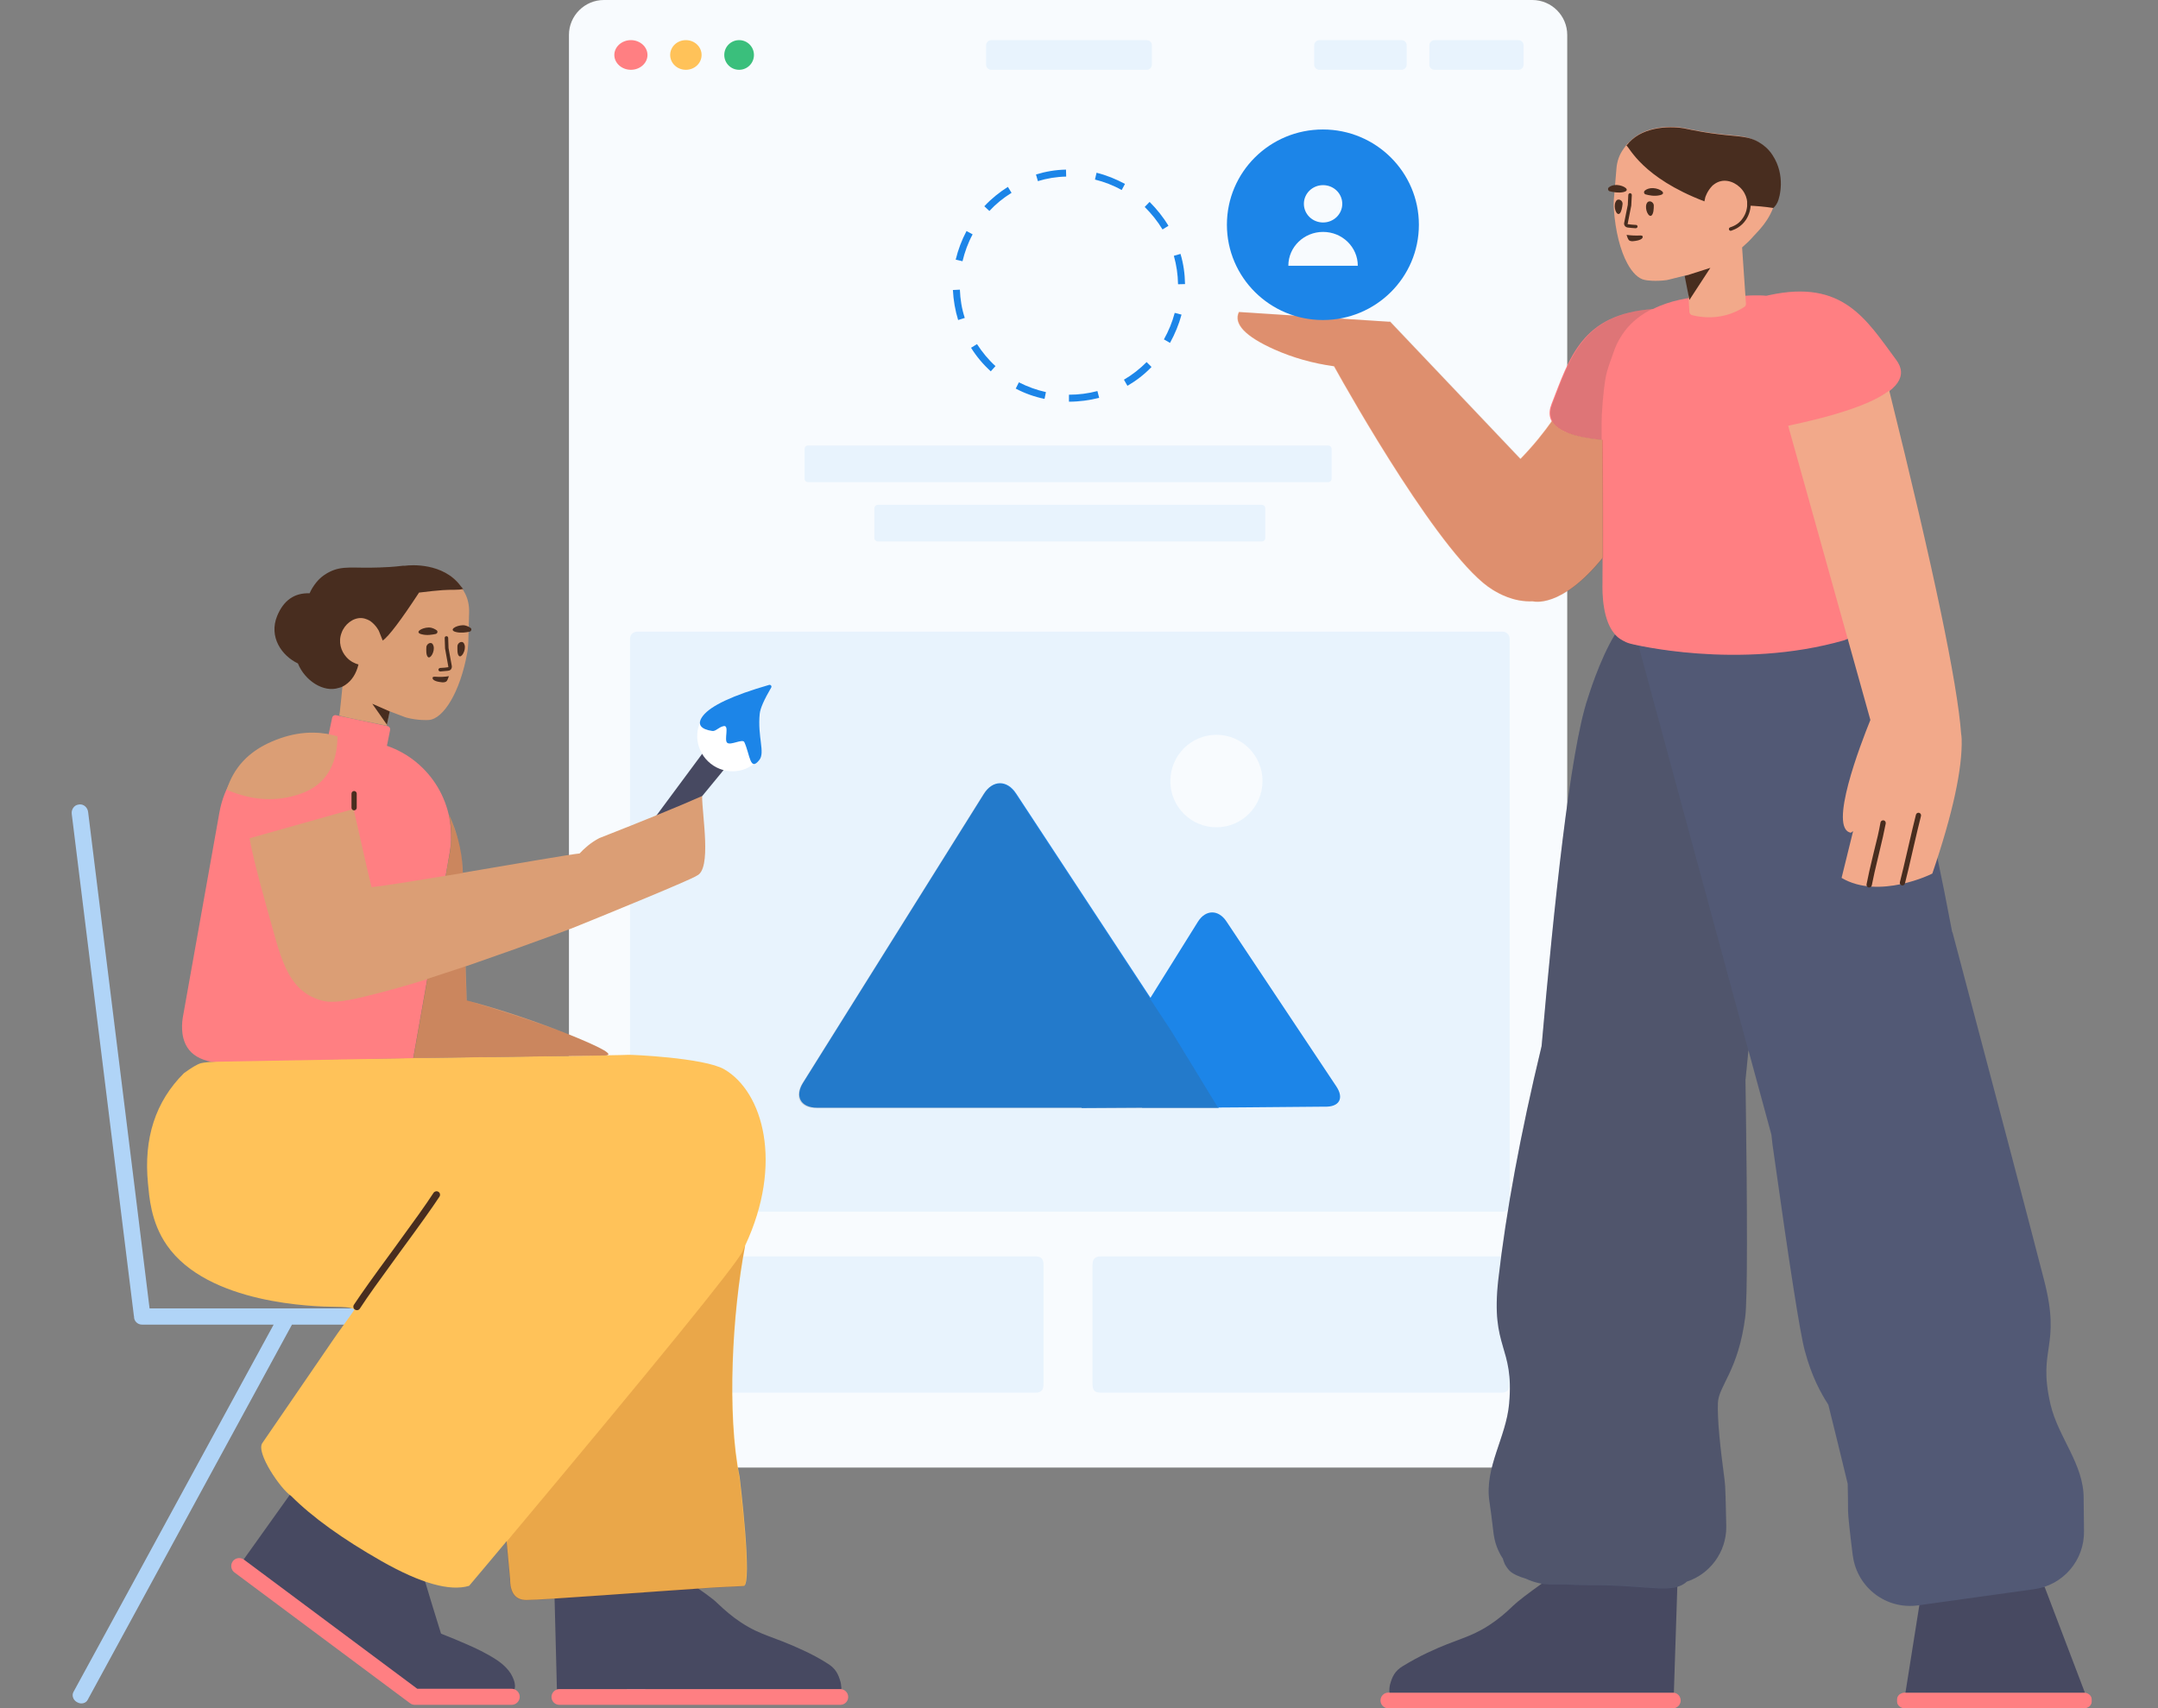 <?xml version="1.0" encoding="utf-8"?>
<!-- Generator: Adobe Illustrator 24.2.1, SVG Export Plug-In . SVG Version: 6.00 Build 0)  -->
<svg version="1.1" id="Ebene_1" xmlns="http://www.w3.org/2000/svg" xmlns:xlink="http://www.w3.org/1999/xlink" x="0px" y="0px"
	 width="1236.5px" height="979px" viewBox="0 0 1236.5 979" style="enable-background:new 0 0 1236.5 979;" xml:space="preserve">
<rect x="0" y="0" width="1236.5" height="979" fill="#808080" stroke="none"/>
<style type="text/css">
	.st0{fill:#F8FBFE;}
	.st1{fill:#FF7F82;}
	.st2{fill:#FFC259;}
	.st3{fill:#3ABF7C;}
	.st4{fill:#E8F3FD;}
	.st5{fill:#1C85E8;}
	.st6{opacity:0.177;fill:#444444;enable-background:new    ;}
	.st7{fill:#474961;}
	.st8{fill:#525975;}
	.st9{fill:#F2A98A;}
	.st10{opacity:0.2;fill:#8C2A00;enable-background:new    ;}
	.st11{fill:#482D1F;}
	.st12{fill:#B0D4F7;}
	.st13{clip-path:url(#SVGID_2_);}
	.st14{opacity:0.177;fill:#8C2A00;enable-background:new    ;}
	.st15{fill:#FFFFFF;}
	.st16{fill:#DB9E75;}
</style>
<path class="st0" d="M878,0H346c-11,0-20,9-20,20v801c0,11,9,20,20,20h532c11,0,20-9,20-20V20C898,9,889,0,878,0z"/>
<path class="st1" d="M361.5,40c5.2,0,9.5-3.8,9.5-8.5s-4.3-8.5-9.5-8.5s-9.5,3.8-9.5,8.5S356.3,40,361.5,40z"/>
<path class="st2" d="M393,40c5,0,9-3.8,9-8.5s-4-8.5-9-8.5s-9,3.8-9,8.5S388,40,393,40z"/>
<path class="st3" d="M423.5,40c4.7,0,8.5-3.8,8.5-8.5s-3.8-8.5-8.5-8.5s-8.5,3.8-8.5,8.5S418.8,40,423.5,40z"/>
<path class="st4" d="M568,23h89c1.7,0,3,1.3,3,3v11c0,1.7-1.3,3-3,3h-89c-1.7,0-3-1.3-3-3V26C565,24.4,566.3,23,568,23z M822,23h48
	c1.7,0,3,1.3,3,3v11c0,1.7-1.3,3-3,3h-48c-1.7,0-3-1.3-3-3V26C819,24.4,820.3,23,822,23z M756,23h47c1.7,0,3,1.3,3,3v11
	c0,1.7-1.3,3-3,3h-47c-1.7,0-3-1.3-3-3V26C753,24.4,754.3,23,756,23z M503,289.3h220c1.1,0,2,0.9,2,2v17c0,1.1-0.9,2-2,2H503
	c-1.1,0-2-0.9-2-2v-17C501,290.2,501.9,289.3,503,289.3z M463,255.3h298c1.1,0,2,0.9,2,2v17c0,1.1-0.9,2-2,2H463c-1.1,0-2-0.9-2-2
	v-17C461,256.2,461.9,255.3,463,255.3z M361,366c0-2.2,1.8-4,4-4h496c2.2,0,4,1.8,4,4v324.4c0,2.2-1.8,4-4,4H365c-2.2,0-4-1.8-4-4
	V366z M364.1,720h228.7c1.8,0,2.4,0.2,3.1,0.5c0.7,0.3,1.2,0.9,1.5,1.5c0.3,0.7,0.5,1.3,0.5,3.1V793c0,1.8-0.2,2.4-0.5,3.1
	c-0.3,0.7-0.9,1.2-1.5,1.5c-0.7,0.3-1.3,0.5-3.1,0.5H364.1c-1.8,0-2.4-0.2-3.1-0.5c-0.7-0.3-1.2-0.9-1.5-1.5
	c-0.3-0.7-0.5-1.3-0.5-3.1v-67.8c0-1.8,0.2-2.4,0.5-3.1c0.3-0.7,0.9-1.2,1.5-1.5C361.7,720.2,362.3,720,364.1,720z M631.1,720h228.7
	c1.8,0,2.4,0.2,3.1,0.5c0.7,0.3,1.2,0.9,1.5,1.5c0.3,0.7,0.5,1.3,0.5,3.1V793c0,1.8-0.2,2.4-0.5,3.1c-0.3,0.7-0.9,1.2-1.5,1.5
	c-0.7,0.3-1.3,0.5-3.1,0.5H631.1c-1.8,0-2.4-0.2-3.1-0.5c-0.7-0.3-1.2-0.9-1.5-1.5c-0.3-0.7-0.5-1.3-0.5-3.1v-67.8
	c0-1.8,0.2-2.4,0.5-3.1c0.3-0.7,0.9-1.2,1.5-1.5C628.7,720.2,629.3,720,631.1,720z"/>
<path class="st0" d="M697,474.1c14.6,0,26.4-11.9,26.4-26.5c0-14.7-11.8-26.5-26.4-26.5c-14.6,0-26.4,11.9-26.4,26.5
	C670.5,462.2,682.4,474.1,697,474.1z"/>
<path class="st5" d="M612.5,230.2v-4c5.6,0,11-0.7,16.3-2.1l1,3.9C624.2,229.4,618.4,230.2,612.5,230.2z M646,221.1l-2-3.5
	c4.8-2.8,9.1-6.2,13-10.1l2.8,2.8C655.7,214.6,651,218.2,646,221.1z M670.4,196.5l-3.5-2c2.7-4.8,4.8-9.9,6.2-15.2l3.9,1
	C675.5,185.9,673.2,191.4,670.4,196.5z M679,162.8l-4,0.1c-0.1-5.6-0.9-11-2.4-16.3l3.8-1.1C678.1,151.1,678.9,156.9,679,162.8z
	 M669.5,129.4l-3.4,2.1c-2.8-4.7-6.3-9-10.2-12.9l2.8-2.9C662.8,119.8,666.5,124.4,669.5,129.4z M644.6,105.4l-1.9,3.5
	c-4.8-2.7-10-4.7-15.3-6l0.9-3.9C634,100.4,639.4,102.6,644.6,105.4z M610.8,97.2l0.1,4c-5.6,0.1-11,1-16.2,2.6l-1.1-3.8
	C599.1,98.3,604.9,97.3,610.8,97.2z M577.5,107.1l2.1,3.4c-4.7,2.9-9,6.4-12.7,10.4l-2.9-2.7C568,113.9,572.6,110.2,577.5,107.1z
	 M553.8,132.4l3.5,1.9c-2.6,4.8-4.5,10-5.8,15.4l-3.9-0.9C549,143,551.1,137.5,553.8,132.4z M546,166.2l4-0.2
	c0.2,5.6,1.1,11,2.8,16.2l-3.8,1.2C547.3,177.9,546.3,172.1,546,166.2z M556.4,199.3l3.4-2.1c3,4.6,6.5,8.9,10.6,12.6l-2.7,3
	C563.3,208.8,559.5,204.3,556.4,199.3z M582,222.7l1.8-3.6c4.9,2.5,10.1,4.4,15.5,5.6l-0.8,3.9C592.7,227.4,587.1,225.4,582,222.7z
	 M654.4,634.8l-34.7,0.2l0.1-0.2H468.2c-9.4,0-13-6.5-8-14.4l103.6-165.5c5-8,13.2-8.1,18.4-0.2l77,117.1l27.2-43.6
	c4.4-7,11.7-7.1,16.3-0.2l63,94.6c4.6,6.9,1.6,11.9-6.7,11.6l-46.1,0.4l-14.6,0.1l0.1,0.2c0,0-7.6,0-17,0H654.4z"/>
<path class="st6" d="M698.1,635.1c0,0-7.6,0-17,0H467.8c-9.4,0-13-6.5-8-14.4l103.6-165.5c5-8,13.2-8.1,18.4-0.2l89.6,136.3"/>
<path class="st1" d="M1194,979h-102.5c-2.4,0-4.5-1.7-4.5-3.8v-1.4c0-2.1,2-3.8,4.5-3.8H1194c2.4,0,4.5,1.7,4.5,3.8v1.4
	C1198.5,977.3,1196.5,979,1194,979z M958.5,970c2.5,0,4.5,2,4.5,4.5s-2,4.5-4.5,4.5h-163c-2.5,0-4.5-2-4.5-4.5s2-4.5,4.5-4.5H958.5z
	"/>
<path class="st7" d="M1194.6,970c-0.2,0-0.4,0-0.6,0h-102.2l8.1-51l71.6-9.7L1194.6,970z M959.1,970c-0.2,0-0.4,0-0.6,0H796.2
	c-0.1-0.5-0.2-1.2-0.1-2.1c0.1-0.7,0.1-1.5,0.3-2.3c1.3-4.8,2.8-8,7.4-10.8s9.2-5.3,14-7.6c17.8-8.4,23.9-8.3,35.7-16
	c4.9-3.2,9.3-6.9,13.5-11c2.8-2.7,8.5-7,17-13.1l77.1,1.7L959.1,970z"/>
<path class="st8" d="M1067.6,357.2c7.6,14.8,28.2,60.8,46.6,154.4c1.5,7.8,3,15.3,4.4,22.7l0.1-0.2c25.2,95,42.7,161.4,52.5,199.4
	c10.1,39-3.9,38.4,3.7,71.3c4.4,18.9,19.1,34.2,19,53.9c0,3.1,0.1,9.3,0.2,18.7c0.3,16.7-11.9,31-28.4,33.3L1099,920
	c-18.1,2.5-34.7-10-37.3-28.1c0-0.2,0-0.3-0.1-0.5c-1.8-14.4-2.7-23-2.7-25.7c0-5.6-0.1-10.8-0.2-15.4c-3.8-15.7-7.8-32.1-11.1-45.3
	c-4.3-6.7-9.5-16-13.5-31c-2.7-9.9-8.7-48.4-18.1-115.4c-0.2-0.9-0.5-3.7-1-8.3l-13.2-48.5c-0.5,5.7-1.1,11.4-1.7,17.2
	c1.2,80.3,1.1,125.5-0.1,135.4c-3.9,31.2-15.4,39.8-15.7,49.7c-0.3,9.6,1.1,23.6,3.9,44.7c0.4,2.7,0.6,11.3,0.9,25.8
	c0,0.2,0,0.3,0,0.5c0,14.6-9.5,27-22.6,31.3c-8.3,7.5-21.6,1.8-56.6,2c0,0-5.4,0-12.5-0.4h-8.7c-5.1,0-10-1.2-14.4-3.3
	c-4.1-1.2-7.6-2.7-9.5-4.7c-1.6-1.7-2.6-3.7-2.6-3.7c-0.5-1.1-0.8-2.1-1.1-3.1c-2.8-4.2-4.6-9-5.3-14.3c-1.1-9.3-1.9-15.4-2.4-18.5
	c-2.9-19.5,9.6-36.6,11.3-56c3-33.6-10.7-31-6.2-71.1c4.4-38.6,12.6-83.2,24.8-133.8c7-79.6,16.3-169.1,26.4-199.1
	c0.2-0.5,6.5-21.8,15.7-36.9c0.3,0.3,0.6,0.6,0.9,0.9c1.1,1.1,2.3,1.9,3.4,2.4c2.3,1.4,4.2,1.8,4.2,1.8s0.1,0,0.2,0.1
	c0,0,61.3,15.3,122.1-2.1l0.2-0.1c0,0,1.9-0.5,4.1-2c1-0.6,2.2-1.5,3.3-2.6C1065.5,360.7,1066.7,359,1067.6,357.2z"/>
<path class="st6" d="M938.8,369.8l32,118l31,114.2c-0.5,5.6-1.1,11.2-1.6,16.9c1.2,80.3,1.1,125.5-0.1,135.4
	c-3.9,31.2-15.4,39.8-15.7,49.7c-0.3,9.6,1.1,23.6,3.9,44.7c0.4,2.7,0.6,11.3,0.9,25.8c0,0.2,0,0.3,0,0.5c0,14.6-9.5,27-22.6,31.3
	c-8.3,7.5-21.6,1.8-56.6,2c0,0-5.4,0-12.5-0.4h-8.7c-5.1,0-10-1.2-14.4-3.3c-4.1-1.2-7.6-2.7-9.5-4.7c-1.6-1.7-2.6-3.7-2.6-3.7
	c-0.5-1.1-0.8-2.1-1.1-3.1c-2.8-4.2-4.6-9-5.3-14.3c-1.1-9.3-1.9-15.4-2.4-18.5c-2.9-19.5,9.6-36.6,11.3-56c3-33.6-10.7-31-6.2-71.1
	c4.4-38.6,12.6-83.2,24.8-133.8c7-79.6,16.3-169.1,26.4-199.1c0.2-0.5,6.5-21.8,15.7-36.9c0.3,0.3,0.6,0.6,0.9,0.9
	c1.1,1.1,2.3,1.9,3.4,2.4c2.3,1.4,4.2,1.8,4.2,1.8s0.1,0,0.2,0.1C934.3,368.8,935.9,369.2,938.8,369.8z"/>
<path class="st1" d="M1068.7,231.7c0.1,1.1,0.2,2.3,0.3,3.6v0.3l0.3,4.9c1.6,54.5,2.4,79,2.9,88.6c0,0-0.1,1,0,2.5
	c0.3,4.4,0.7,22.5-7.7,30.6c-1.1,1-2.3,1.9-3.4,2.6c-2.2,1.4-4.1,2-4.1,2l-0.2,0.1c-60.8,17.5-122.1,2.1-122.1,2.1s-2.5-0.5-4.8-1.9
	c-1.1-0.6-2.4-1.4-3.5-2.5c-8.5-7.9-8.3-25.9-8.2-30.3c0-1.4,0-2.5,0-2.5c0.1-9.2,0.1-31.4-0.2-79.6c-23.9-2.2-33.6-9.1-29-20.7
	c10.3-26.3,17.2-51.5,58.1-54.4c10-5,21-6.7,28.6-7.2c4.4-0.3,7.7-0.2,9-0.2c0.6,0,1.3,0.1,2.7,0.2c1.4,0.1,3,0.1,4.8,0.2
	c1.8-0.1,3.4-0.3,4.8-0.4c1.4-0.1,2.1-0.2,2.7-0.2c1.4-0.1,4.6-0.3,9-0.2c1.1,0,2.2,0.1,3.4,0.2c0.6-0.1,1.2-0.3,1.8-0.4
	c42.1-9.1,55.4,13.9,72.5,37C1093.4,215.3,1087.5,223.9,1068.7,231.7z"/>
<path class="st6" d="M946.6,177.1c-5.8,2.9-11.4,7-15.7,12.7c-1.9,2.5-4.4,6.4-6.3,11.9c-0.3,0.8-0.5,1.5-0.8,2.3
	c-0.6,1.7-2,5.3-3.1,9.3c-1.2,4.4-2.2,12.8-2.9,24.6l0,0.3l-0.1,4.9c0,3.1,0,6.1,0,9c-23.3-2.3-32.7-9.2-28.2-20.6
	C899.7,205.3,906.5,180.3,946.6,177.1z"/>
<path class="st9" d="M1061.8,476.3c-0.8,0.6-1.3,0.9-1.3,0.9c-13.1-2.2,5.6-50.8,11.2-64.6l-47.1-168.6
	c29.3-6.2,48.5-12.9,57.9-20.2c25.4,102.2,39.1,167.8,41.2,196.7c0.2,0.9,0.2,1.9,0.3,2.9c0.5,16.8-5,42.6-16.8,77.2
	c-0.1,0.2-30.6,15.2-52,2.5L1061.8,476.3z M933.4,81.7c0-0.1,0.1-0.1,0.1-0.2c8.8-9.8,24.9-9.5,32.2-8c0.9,0.2,4,0.9,8.6,1.7
	c2.5,0.5,4.5,0.7,5.6,0.9c14.8,2.2,20.8,1,27.9,5.7c1.3,0.8,4.3,3,6.7,6.7c6.8,10.7,3.6,23.2,2.7,26.9c-3,11.2-10.3,17.4-12.6,20.1
	c-1.7,2-4.1,4.3-6.4,6.3l2.2,32.3c0,0.7-0.3,1.4-0.8,1.7c-2.5,1.7-6.2,3.6-10.7,4.8c-8.2,2.2-15.4,1-19.4,0
	c-0.8-0.2-1.4-0.9-1.5-1.8l-1.2-21.2c-0.9,0.2-1.8,0.5-2.8,0.7c-8.8,2.3-8.3,2-8.9,2.2c-6.4,0.9-11.8,0.2-12.8-0.1
	c-3.5-0.7-7-4.1-9.9-9.5c-3.9-7.2-6.8-18.2-7.7-31.1c-0.2-1.8-0.1-3.6,0-5.4l1.5-17.8c0.3-4,1.6-7.9,4-11.2c1-1.5,1.9-2.7,3-3.7
	C933.4,81.8,933.4,81.7,933.4,81.7z M889.2,241.2c3.2,5.7,12.8,9.4,28.9,10.9c0.2,33.7,0.2,54.7,0.2,67.5c-24,29.6-40.1,25-40.1,25
	c-11.2,0.5-19.7-4.6-23-6.6c-28.2-17-81.7-111.5-90.9-128.1c-12.2-1.7-23.5-4.9-34.1-9.6c-16.8-7.5-23.6-14.7-20.4-21.5l86.3,5.6
	l0.2-0.2l74.8,78.8C879.2,254.6,884.5,247.8,889.2,241.2z"/>
<path class="st10" d="M889.5,241.2c3.2,5.7,12.8,9.4,28.9,10.9c0.2,33.7,0.2,54.7,0.2,67.5c-24,29.6-40.1,25-40.1,25
	c-11.2,0.5-19.7-4.6-23-6.6c-28.2-17-81.7-111.5-90.9-128.1c-12.2-1.7-23.5-4.9-34.1-9.6c-16.8-7.5-23.6-14.7-20.4-21.5l86.3,5.6
	l0.2-0.2l74.8,78.8C879.5,254.6,884.8,247.8,889.5,241.2z"/>
<path class="st11" d="M965.3,158.2l14.7-4.7L968,171.9L965.3,158.2z"/>
<path class="st11" d="M1001.2,117.8c0.1-2.4-0.4-4.9-1.7-7.2c-2.7-4.8-8.4-7.9-13.4-6.8c-2.8,0.6-4.8,2.5-5,2.7c-3,3.1-4,6.6-4,6.6
	l-0.5,2.3c-35.8-13.7-42.8-30.9-44.7-32c0.6-0.6,1.1-1.2,1.5-1.7c8.9-9.8,25.3-9.5,32.7-7.9c1,0.2,4.1,0.9,8.8,1.7
	c2.6,0.5,4.6,0.7,5.7,0.9c15.1,2.2,21.2,1,28.3,5.8c1.3,0.8,4.4,3,6.8,6.8c7.5,11.5,4.1,24.1,2.8,26.9c-0.9,2-2.4,3.3-2.4,3.3
	C1011,118.4,1006,118,1001.2,117.8z M922.3,109.6c-1-0.3-1.2-1.6-0.5-2.2c0.9-0.8,2.6-1.5,4.6-1.4c4.1,0.2,8.3,3.1,3.7,4.1
	C927.4,110.7,924.2,110.1,922.3,109.6z M942.9,111.4c-1-0.3-1.2-1.6-0.4-2.2c0.9-0.8,2.6-1.5,4.7-1.4c4.1,0.2,8.3,3.2,3.7,4.1
	C947.9,112.6,944.7,111.9,942.9,111.4z"/>
<path class="st11" d="M929.7,117c-0.2,1.7-0.6,4.5-1.7,5.4c-1.8,1.4-3.7-3.7-2.3-6.7c0.6-1.3,1.3-1.4,2.1-1.3
	C929.1,114.7,929.8,115.8,929.7,117z M947.6,117.8c0,1.7-0.1,4.5-1.2,5.6c-1.6,1.6-4.1-3.3-3-6.5c0.5-1.3,1.2-1.5,2-1.5
	C946.6,115.5,947.6,116.6,947.6,117.8z"/>
<path class="st11" d="M938.4,137.8c0.7-0.2,2.4-0.6,2.8-1.7c0-0.2,0.1-0.5,0-0.7c-0.4-0.7-1.6-0.4-3.4-0.4c-3.2,0-5.8-0.4-5.8-0.4
	s0.6,2,1.1,2.7C934,138.9,937.3,138,938.4,137.8z"/>
<path class="st11" d="M932.6,117.4l0-0.1L932.6,117.4L932.6,117.4z M930.6,127.8c-0.2,1.1,0.6,2.3,1.7,2.5c0.2,0,0.2,0,0.4,0.1
	c1.7,0.2,2.7,0.3,4.5,0.4c0.6,0,1-0.4,1.1-0.9c0-0.6-0.4-1-0.9-1c-1.8-0.1-2.8-0.2-4.4-0.4l-0.3,0c0,0-0.1-0.1-0.1-0.1l2.1-10.6
	l0-0.1l0.3-5.9c0-0.6-0.4-1-0.9-1.1c-0.6,0-1,0.4-1.1,0.9l-0.3,5.8L930.6,127.8z"/>
<path class="st11" d="M1001.1,116.2c0.2,3-0.7,6.1-2.3,8.5c-1.9,3-4.4,4.6-7.5,5.6c-0.5,0.2-0.8,0.7-0.6,1.3
	c0.2,0.5,0.7,0.8,1.3,0.6c1.3-0.5,2.4-0.9,3.7-1.7c1.9-1.2,3.5-2.7,4.8-4.7c1.8-2.8,2.8-6.3,2.6-9.7c0-0.6-0.5-1-1-0.9
	C1001.5,115.2,1001.1,115.7,1001.1,116.2z"/>
<path class="st11" d="M1077.5,471.3c0.2-0.8,0.9-1.3,1.8-1.2c0.8,0.2,1.3,0.9,1.2,1.8c-1,5.1-1.9,9.1-4,17.8c-2.1,8.7-3,12.6-4,17.7
	c-0.2,0.8-0.9,1.3-1.8,1.2c-0.8-0.2-1.3-0.9-1.2-1.8c1-5.1,1.9-9.1,4-17.8C1075.7,480.3,1076.6,476.4,1077.5,471.3z M1097.8,466.9
	c0.2-0.8,1-1.3,1.8-1.1c0.8,0.2,1.3,1,1.1,1.8c-1.4,5.5-2.4,9.8-4.6,19.3c-2.2,9.6-3.2,13.9-4.6,19.4c-0.2,0.8-1,1.3-1.8,1.1
	c-0.8-0.2-1.3-1-1.1-1.8c1.4-5.5,2.4-9.8,4.6-19.3C1095.4,476.8,1096.4,472.4,1097.8,466.9z"/>
<path class="st12" d="M76.8,754.5v0.2c0,2.4,2.1,4.4,4.5,4.4h75.5l-26.6,48.8c-19,34.8-37.9,69.5-56.8,104.3l-31.3,57.4
	c-1.1,2-0.2,4.6,1.9,5.8l0.4,0.2c2.1,1.2,4.8,0.5,5.8-1.4l117.1-215.1h78l117.1,215.1c1,1.9,3.7,2.5,5.8,1.4l0.4-0.2
	c2.1-1.2,3-3.8,1.9-5.8l-31.3-57.4c-19-34.8-37.9-69.5-56.8-104.3l-26.6-48.8h100.1c2.5,0,4.5-2,4.5-4.4v-0.5c0-2.4-2.1-4.4-4.5-4.4
	h-68c-44.3,0-88.7,0-133.1,0H85.7l-8.4-68.2c-5.8-46.4-11.5-92.9-17.3-139.4l-9.5-76.8c-0.3-2.7-2.6-4.7-5.1-4.4l-0.5,0.1
	c-2.4,0.3-4.1,2.8-3.8,5.3L76.7,754C76.8,754.2,76.8,754.4,76.8,754.5z"/>
<g>
	<defs>
		<rect id="SVGID_1_" y="221" width="522" height="756"/>
	</defs>
	<clipPath id="SVGID_2_">
		<use xlink:href="#SVGID_1_"  style="overflow:visible;"/>
	</clipPath>
	<g class="st13">
		<path class="st7" d="M294.7,968.4c-0.6-0.3-1.3-0.5-2-0.5h-54.1L139.4,894l37.6-52.7l60.2,43.7c3.3,11.2,6.7,22.4,10.1,33.7
			c1.8,5.9,3.6,11.7,5.4,17.5c5.6,2.2,10.4,4.2,13.8,5.7c6.5,2.8,12,5.4,18,9.3c0,0,5.2,3.2,8.1,7.8c0.9,1.5,1.7,3.2,2.2,5
			c0.2,0.8,0.2,1.6,0.3,2.3C295.1,967,294.9,967.7,294.7,968.4z M482,968.2c-0.3-0.1-0.7-0.1-1-0.1H320c-0.3,0-0.6,0-0.9,0.1
			l-1.6-62.3l75.6-0.2c9.2,6,15.3,10.4,18,13.1c4.2,4,8.6,7.8,13.5,11c11.7,7.7,17.8,7.6,35.7,16c4.8,2.2,9.5,4.7,14,7.6
			c4.5,2.8,6.1,6,7.4,10.8c0.2,0.8,0.2,1.6,0.3,2.3C482.2,967.1,482.1,967.7,482,968.2z"/>
		<path class="st1" d="M235,976.1c-0.1-0.1-0.2-0.1-0.3-0.2l-100.4-74.8c-2-1.5-2.4-4.4-0.9-6.4s4.4-2.4,6.4-0.9l99.3,74h54.1
			c2.5,0,4.6,2.1,4.6,4.6s-2.1,4.6-4.6,4.6h-55.5C236.7,977,235.7,976.7,235,976.1z M320.5,968h161c2.5,0,4.5,2,4.5,4.5
			s-2,4.5-4.5,4.5h-161c-2.5,0-4.5-2-4.5-4.5S318,968,320.5,968z"/>
		<path class="st2" d="M427,713.7c-7.5,39.2-10.5,96.6-3.2,132.7c0,0,7.6,62.1,2.3,62.5c-1.3,0.1-15,0.7-16.4,0.8
			c-36.1,2.4-98.8,7.2-108.1,7.2c-6.2,0-9.3-4-9.3-12l-2-21.5v-0.2c-6.9,8.2-14,16.8-21.5,25.6c-11,3.3-27.7-1.4-50.1-14.1
			c-22.3-12.7-39.6-25.1-51.9-37.4c-5.9-3.8-20.3-24.8-16.5-30.3l25.1-36.6l15-21.9c4.2-6.2,7.4-10.3,11.9-16.8
			c0-0.1,0.8-1.3,0.8-1.4c-1.6,0,0.2-1.3-11.2-1.4c-11.4-0.1-72.8-1.4-96.3-35.3c-9.4-13.5-10.1-28.5-10.8-35.2
			c-2.6-26.1,4.3-47.2,20.6-63.4c4.4-3.2,7.6-5.1,9.7-5.7c3.3-1,20.7-1.5,24.1-1.7l69.8-0.9c33.2-0.4,60.9-0.8,83.2-1.1l0-0.2l0,0.2
			c45-0.6,67.5-1,67.7-1.1c0.4-0.2,43.5,1.6,55.1,8.3C437.3,625.8,448.9,666.9,427,713.7z"/>
		<path class="st14" d="M426.8,714.1c-7.4,39.2-10.4,96.4-3.2,132.5c0,0,7.6,62.1,2.3,62.5c-1.3,0.1-15,0.7-16.4,0.8
			c-36.1,2.4-98.8,7.2-108.1,7.2c-6.2,0-9.3-4-9.3-12l-2-21.4c86.1-102.8,131.2-158.3,135.3-166.4
			C425.8,716.2,426.3,715.2,426.8,714.1z M292,606.1l0-0.5L292,606.1z M329.8,605.5C329.7,605.5,329.7,605.5,329.8,605.5l-1.5-0.2
			h0.2C328.9,605.4,329.3,605.5,329.8,605.5z"/>
		<path class="st11" d="M248.4,683.6c-4.9,7.5-10.1,14.7-22.7,32c-12.7,17.3-17.9,24.6-22.9,32.1c-0.6,0.9-0.4,2.2,0.6,2.8
			c0.9,0.6,2.2,0.4,2.8-0.6c4.9-7.5,10.1-14.7,22.7-32c12.7-17.3,17.9-24.6,22.9-32.1c0.6-0.9,0.4-2.2-0.6-2.8
			C250.3,682.4,249,682.7,248.4,683.6z"/>
		<path class="st7" d="M415.8,427.3c3.4,2.7,4,7.6,1.3,10.9c0,0.1-0.1,0.1-0.1,0.2l-41.3,50.2c-2.1,2.6-5.9,3-8.5,0.9
			c-2.6-2.1-3.1-5.8-1.2-8.5l38.7-52.2c2.6-3.5,7.5-4.2,10.9-1.6C415.7,427.2,415.8,427.3,415.8,427.3z"/>
		<path class="st15" d="M407.3,437.7c8.7,6.8,21.2,5.4,27.8-3.1c3.2-4.1-1.3-12.6-0.1-25.3c0.3-3,2.3-7.7,6.2-14.4v0
			c0.3-0.5,0.1-1.1-0.4-1.4c-0.2-0.1-0.5-0.2-0.8-0.1c-20,5.5-32.1,11.1-36.4,16.5C396.9,418.5,398.6,430.9,407.3,437.7z"/>
		<path class="st5" d="M416.7,425.7c2,1.6,8.8-2.5,9.8-0.4c3.3,7.3,3.2,17.1,8.6,10.2c3.4-4.3-1.1-13.2,0.2-26.4
			c0.3-3.1,2.5-8.1,6.6-15.1l0,0c0.3-0.5,0.1-1.1-0.4-1.4c-0.2-0.1-0.5-0.2-0.8-0.1c-20.8,6-33.4,11.9-37.9,17.7
			c-4,5.2-0.8,7.8,5.3,8.7c2.1,0.3,3.6-2.2,6.6-2.8C418.1,415.5,414.7,424.1,416.7,425.7z"/>
		<path class="st1" d="M221.7,427.4c24.9,8.6,40.6,34.1,36,61.1l-20.9,117.9l-115.5,2.1c-6.6-1.2-11.3-4-14-8.3
			c-4.1-6.5-3-14.8-2.4-18l20.8-116.5c5.2-29.6,33-49.5,62.6-44.8l2-9.5c0.2-1.1,1.3-1.8,2.4-1.5l29.3,6.2c1.1,0.2,1.8,1.3,1.5,2.4
			L221.7,427.4z"/>
		<path class="st16" d="M197.8,377.7c-2.1,21.3-3.2,32.1-3.4,32.3c-0.2,0.2,8.9,2.2,27.2,5.9l1.6-8.3c0.4,0.2,0.9,0.3,1.3,0.5
			c8.5,3.3,8,3,8.6,3.2c6.3,1.6,11.7,1.4,12.7,1.3c8.4-0.7,17.9-16.2,21.9-38.4c0.4-1.8,0.4-3.6,0.6-5.4l0.5-17.9
			c0.1-4-0.7-8-2.7-11.5c-0.8-1.5-1.6-2.9-2.6-4c-10.5-13.6-29.5-10.8-32.9-10.3c-0.4,0-0.8,0.1-1.2,0.1c-3.8,1-7.2,0.3-10.8,0.3
			c-1.6,0-2.9,1.4-2.9,3l-0.1,25.6c-0.1,2.4-7-3.1-9.7-3.2c-4.8-0.3-10,7.2-11.8,12.1c-1.9,5.3-0.2,10.7,2.9,14.1
			C197.4,377.3,197.6,377.5,197.8,377.7z M263.9,554.8c2.1-0.7,4.2-1.4,6.4-2.2c16.2-5.6,32.1-11.3,49.3-17.6
			c5.8-2.1,8.3-3.1,12.5-4.8c13.6-5.5,64.8-26.4,67.2-28.4c8.6-3.7,3-34.4,3-45.6c-14.3,6.3-33.9,14.3-58.9,24.1
			c-5,2.6-8.7,6-11.3,8.8c-4.2,0.3-38.2,6.2-69.5,11.5c0.9-0.1,1.7-0.3,2.6-0.4c-0.2-8-1.7-20.2-8-33.4c1.6,6.9,1.8,14.3,0.6,21.7
			l-2.4,13.4c-18.3,3-34.8,5.7-42.5,6.5c-0.4-1.3-3.9-16.2-10.3-44.8l-59.6,16.8c1.4,8.2,4.7,21.4,9.8,39.5
			c7.8,27.2,10.8,47.5,31.2,53.4c4.8,1.4,10.9,1.2,24.6-2.1c12.9-3.1,24.8-6.5,36.3-10.1l-8,45.2h0l0,0.1l109.7-1.5
			c5.8-0.2-1-4.1-20.2-11.9c-19.3-7.7-38.9-14.3-59-19.7l-0.6-19.4C265.8,554.1,264.9,554.4,263.9,554.8z M129.9,452.6
			c14.7,6.3,28.8,7.1,42.6,2.2c13.7-4.9,20.7-15.8,20.9-32.8c-12-3.6-24.6-2.7-37.7,3C142.4,430.7,133.9,439.9,129.9,452.6z"/>
		<path class="st11" d="M221.7,415.3l-8.4-12l10,4.4L221.7,415.3z"/>
		<path class="st11" d="M262.1,370.2c0.1-1.2,1.1-2.2,2.2-2.3c0.8-0.1,1.5,0.3,1.9,1.7c0.9,3.1-1.9,7.9-3.3,6.2
			C261.9,374.7,262.1,371.9,262.1,370.2z M244.3,370.8c0.1-1.2,1.1-2.2,2.2-2.3c0.8-0.1,1.5,0.3,1.9,1.7c0.9,3.1-1.9,7.9-3.3,6.2
			C244.1,375.3,244.2,372.5,244.3,370.8z"/>
		<path class="st11" d="M250.7,390.6c-0.7-0.2-2.4-0.6-2.8-1.7c0-0.2-0.1-0.5,0-0.7c0.4-0.6,1.7-0.4,3.5-0.3
			c3.2,0.1,5.8-0.4,5.8-0.4s-0.7,2.1-1.1,2.6C255.1,391.7,251.8,390.8,250.7,390.6z"/>
		<path class="st11" d="M269.1,362c1-0.3,1.3-1.5,0.6-2.1c-1-0.7-2.5-1.6-4.5-1.6c-4.1,0.1-8.4,2.8-3.9,3.9
			C264,362.9,267.2,362.4,269.1,362z M249.7,363.3c1-0.3,1.3-1.5,0.5-2.1c-1-0.7-2.5-1.6-4.6-1.6c-4.1,0.1-8.4,2.9-3.9,3.9
			C244.6,364.3,247.8,363.7,249.7,363.3z M197.9,392.5c3.7-2.5,6.2-6.4,7.5-11.7c-1.8-0.5-4.6-1.6-6.9-4.2
			c-3.1-3.4-4.8-8.7-2.8-13.9c1.7-4.9,6.6-8.8,11.5-8.5c2.7,0.2,4.8,1.6,5.1,1.8c3.3,2.4,4.8,5.6,4.8,5.6l2.2,5.5
			c3.4-2.4,10.4-11.6,20.8-27.5c5.8-0.7,10.2-1.2,13.4-1.4c4.7-0.4,9.8,0.1,11.7-0.7c-0.1,0.3-0.3,0.7-0.4,1
			c0.3-0.6,0.5-0.9,0.5-0.9c0.1-0.3-1.5-1.8-1.5-2c-9.9-13.1-28.2-11.9-31.6-11.4c-0.4,0-0.8,0.1-1.2,0c-5.6,0.7-10.3,0.9-13.5,1
			c-15.2,0.6-21.1-1.3-28.8,2.6c-1.4,0.7-4.7,2.5-7.5,6c-1.6,2-2.9,4.1-3.8,6.2c-8.7-0.3-14.9,4-18.6,13c-4.9,12,2.6,22.8,11.9,27.2
			c3.9,9.8,14.7,16.9,23.4,14C195.6,393.9,196.9,393.2,197.9,392.5z"/>
		<path class="st11" d="M257,371.4l0-0.1L257,371.4L257,371.4z M258.9,381.8l0,0.1c0.1,1.1-0.6,2.2-1.7,2.4c-0.2,0-0.3,0-0.4,0.1
			c-1.1,0.1-1.8,0.2-4.5,0.4c-0.6,0-1-0.4-1.1-0.9c0-0.6,0.4-1,0.9-1.1c2.7-0.2,3.4-0.2,4.4-0.4c0.1,0,0.2,0,0.3,0
			c0,0,0.1-0.1,0.1-0.3l-1.9-10.5l0-0.1l-0.2-5.9c0-0.6,0.4-1,1-1c0.6,0,1,0.4,1,1l0.2,5.8L258.9,381.8z"/>
		<path class="st11" d="M201.4,462.9v-8.1c0-0.8,0.7-1.5,1.5-1.5c0.8,0,1.5,0.7,1.5,1.5v8.1c0,0.8-0.7,1.5-1.5,1.5
			C202.1,464.4,201.4,463.8,201.4,462.9z"/>
		<path class="st10" d="M257.2,466.8c1.7,3.5,3.4,8.1,5.1,13.7c1.7,5.6,2.6,12.2,2.9,19.8l-9.8,1.6c0.9-4.8,1.5-8.3,1.8-10.4
			c0.6-4,1.3-7.4,1.3-10.2C258.5,476.3,258.1,471.5,257.2,466.8z M244.8,561l21.9-7.2l0.6,19.4c35.7,10.7,60.7,19.6,75,26.7
			c2.9,1.4,4.7,2.5,5.4,3.1c0.3,0.3,0.5,0.5,0.7,0.7c0.4,0.5,0,1-1.3,1.1c-0.9,0.1-37.6,0.6-110.3,1.5L244.8,561z"/>
	</g>
</g>
<path class="st5" d="M758,183.4c30.4,0,55-24.4,55-54.6c0-30.1-24.6-54.6-55-54.6s-55,24.4-55,54.6C703,158.9,727.6,183.4,758,183.4
	z"/>
<path class="st0" d="M758.1,127.5c-6.1,0-11-4.8-11-10.7s4.9-10.7,11-10.7s11,4.8,11,10.7S764.2,127.5,758.1,127.5z M758.1,132.9
	c11,0,19.9,8.7,19.9,19.4h-39.8C738.2,141.5,747.2,132.9,758.1,132.9z"/>
</svg>
